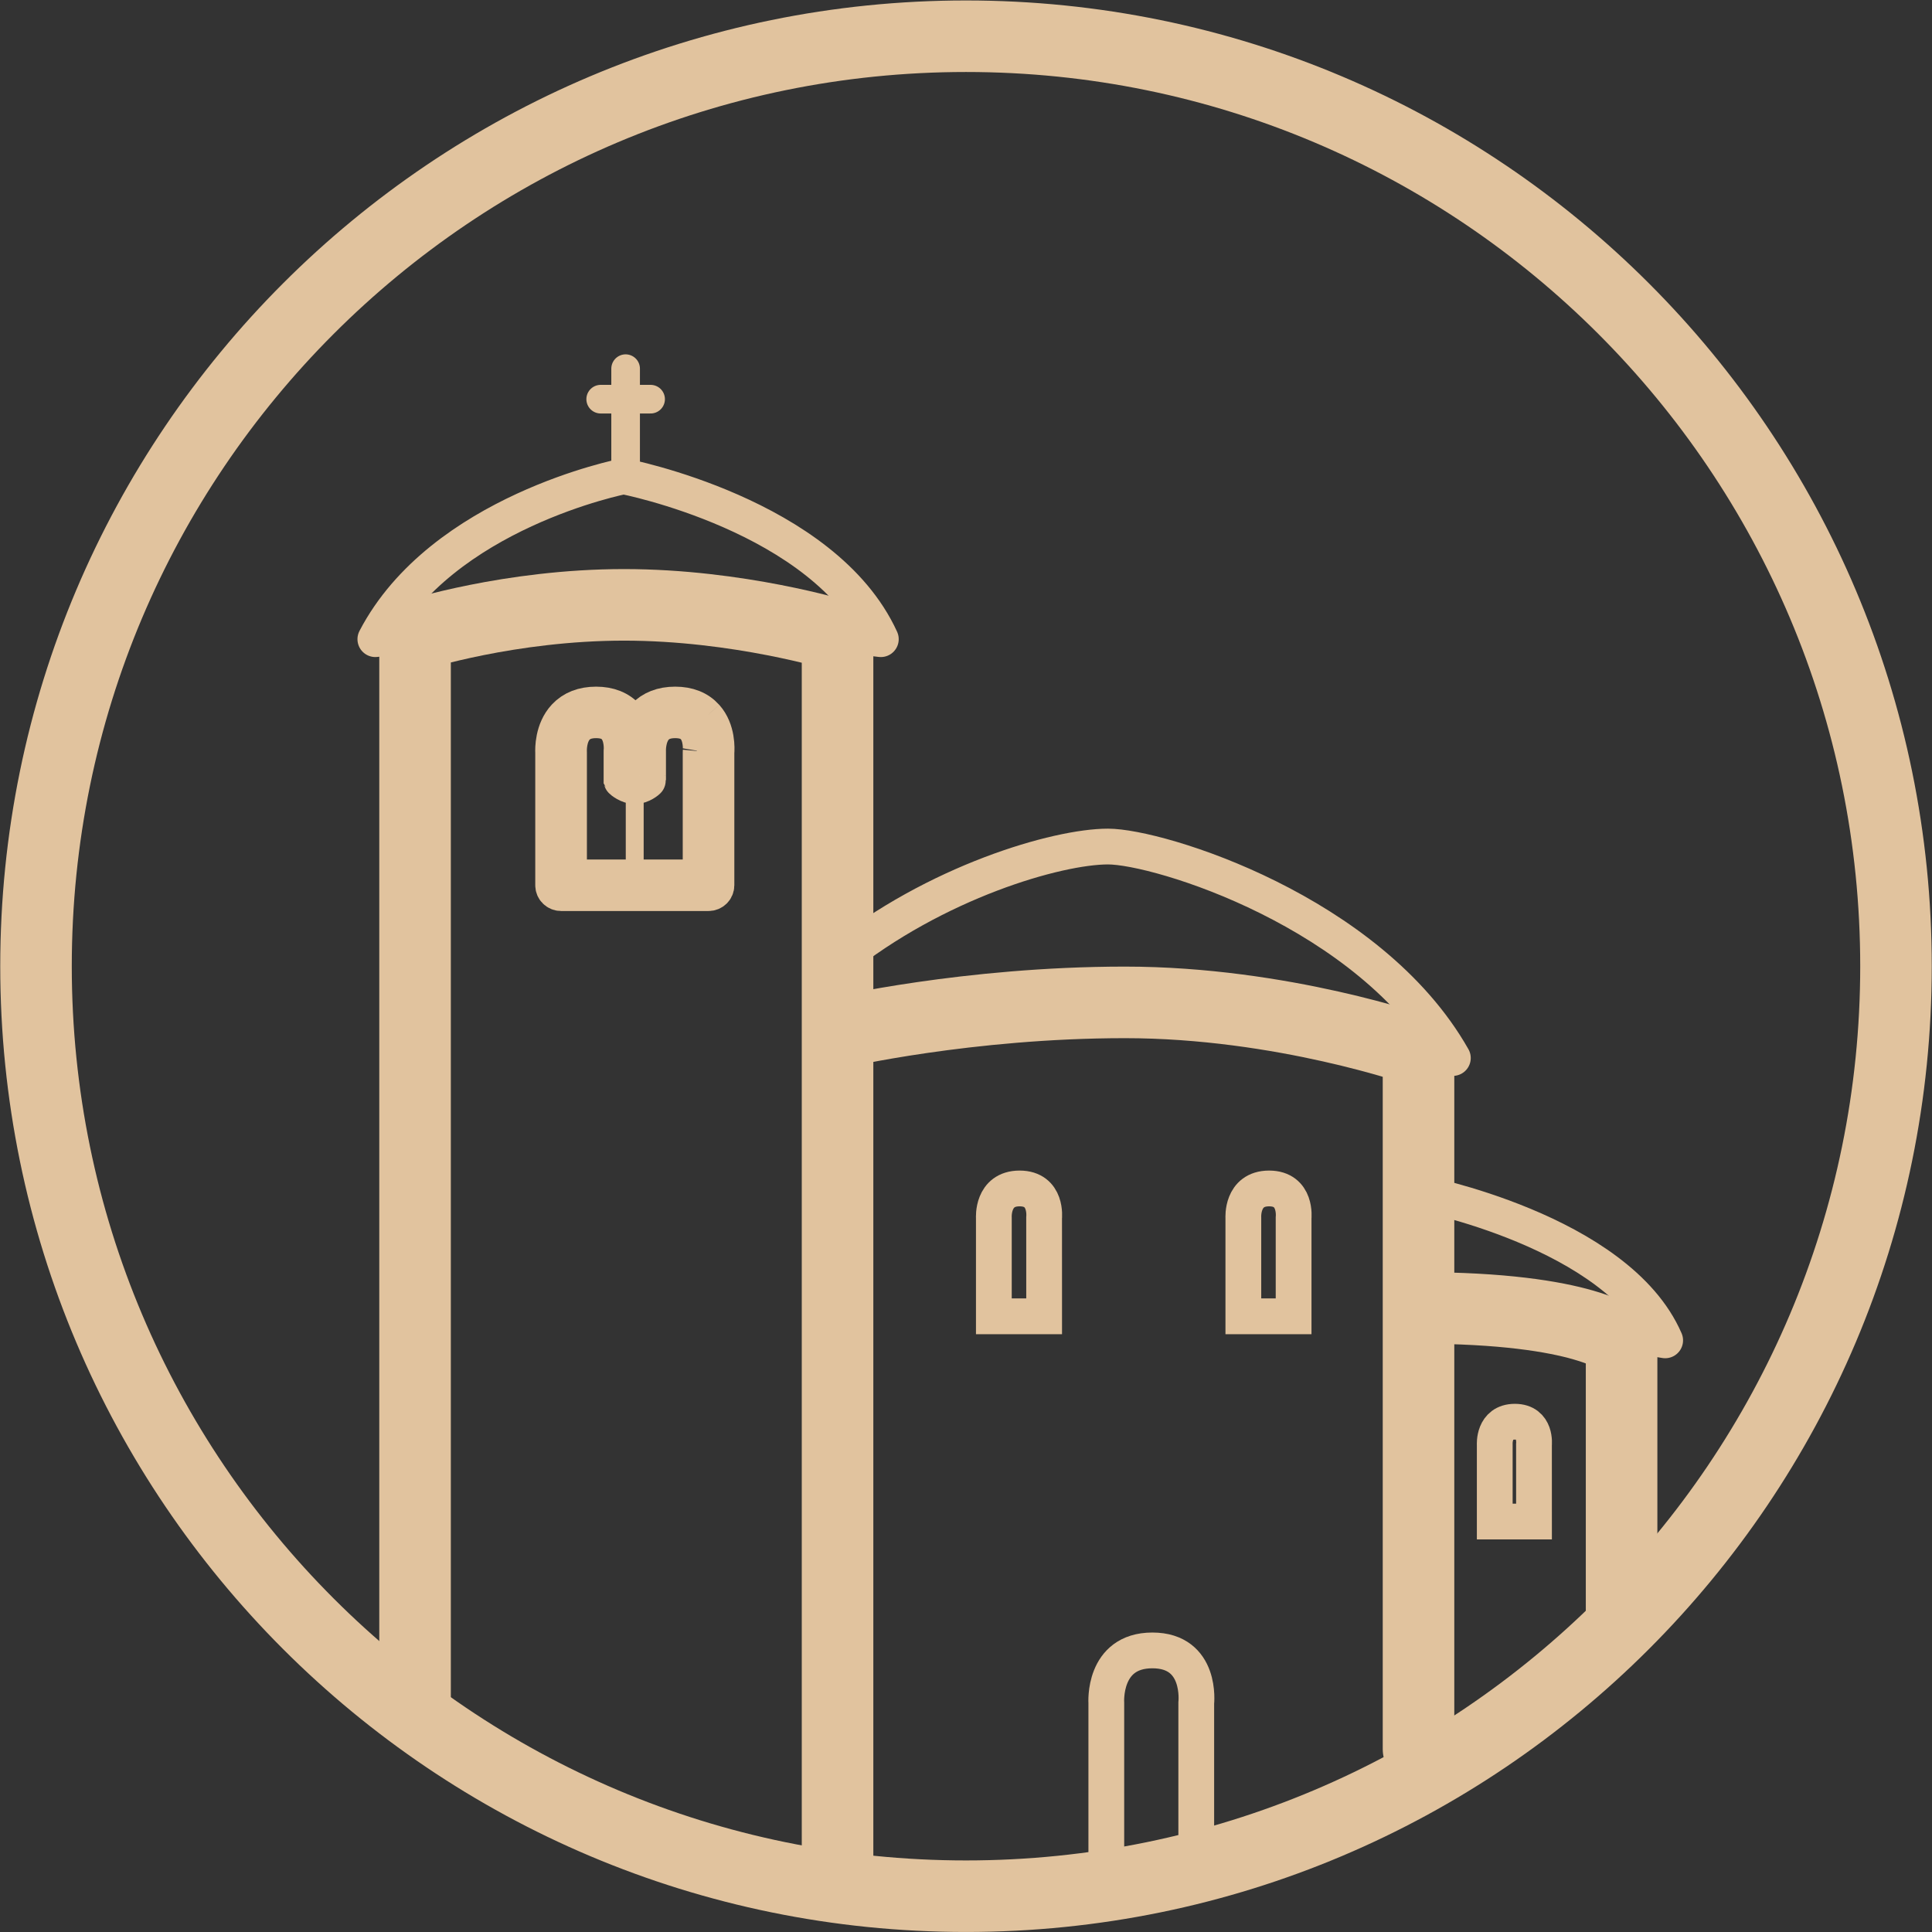 <svg height="72" viewBox="0 0 72 72" width="72" xmlns="http://www.w3.org/2000/svg"><rect x="0" y="0" width="72" height="72" fill="#333333" stroke="none"/><g stroke="#e1c39e" transform="translate(-98.127 3.889)"><path d="m113.595 59.607v-39.824s3.528-1.131 7.789-1.131c4.263 0 7.956 1.131 7.956 1.131v39.824m0 6.224v-31.235s4.851-1.129 10.711-1.129c5.861 0 10.94 1.795 10.94 1.795v24.345m0 1.689v-16.443c6.293 0 7.568 1.275 7.568 1.275v10.16" fill="none" stroke-linecap="round" stroke-linejoin="round" stroke-miterlimit="10" stroke-width="2.667"/><path d="m124.434 22.823c-.272-.303-.657-.456-1.145-.456s-.877.152-1.159.453c-.164.176-.268.38-.333.575-.059-.195-.153-.397-.311-.572-.272-.303-.657-.456-1.145-.456s-.877.152-1.159.453c-.465.496-.447 1.224-.441 1.331v4.951c0 .163.132.293.295.293h5.495c.164 0 .296-.131.296-.293v-4.944c.011-.129.049-.843-.392-1.335m-.197 1.288c-.001.011-.001.021-.001.032v4.665h-4.904v-4.665c0-.005-.001-.013-.001-.019 0-.007-.032-.569.285-.907.168-.177.405-.264.725-.264.316 0 .547.085.704.259.3.332.245.893.244.899 0 .011-.001.021-.001.032v1.052c.005.015.252.216.497.215.249-.001.497-.207.493-.223v-1.044c0-.005 0-.013 0-.019 0-.007-.032-.569.285-.907.168-.177.405-.264.725-.264.316 0 .547.085.704.259.3.332.245.893.244.899" fill="#fff" stroke-width="1.333"/><g fill="none"><path d="m124.434 22.823c-.272-.303-.657-.456-1.145-.456s-.877.152-1.159.453c-.164.176-.268.38-.333.575-.059-.195-.153-.397-.311-.572-.272-.303-.657-.456-1.145-.456s-.877.152-1.159.453c-.465.496-.447 1.224-.441 1.331v4.951c0 .163.132.293.295.293h5.495c.164 0 .296-.131.296-.293v-4.944c.011-.129.049-.843-.392-1.335zm-.197 1.288c-.001.011-.001.021-.001.032v4.665h-4.904v-4.665c0-.005-.001-.013-.001-.019 0-.007-.032-.569.285-.907.168-.177.405-.264.725-.264.316 0 .547.085.704.259.3.332.245.893.244.899 0 .011-.001.021-.001.032v1.052c.005.015.252.216.497.215.249-.001.497-.207.493-.223v-1.044c0-.005 0-.013 0-.019 0-.007-.032-.569.285-.907.168-.177.405-.264.725-.264.316 0 .547.085.704.259.3.332.245.893.244.899z" stroke-miterlimit="10" stroke-width=".267"/><path d="m137.039 45.166h-.923-.951v-3.668s-.077-1.097.96-1.097c1.037 0 .913 1.097.913 1.097zm9.297 0h-.924-.949v-3.668s-.077-1.097.96-1.097c1.036 0 .913 1.097.913 1.097zm-3.628 20.981h-1.652-1.7v-6.567s-.139-1.963 1.717-1.963 1.635 1.963 1.635 1.963zm12.587-13.332h-.72-.743v-2.865s-.06-.856.749-.856c.811 0 .713.856.713.856z" stroke-width="1.333"/><g stroke-miterlimit="10"><path d="m121.781 25.045v3.812" stroke-width=".667"/><path d="m159.6 45.965.583.097c-1.773-4.083-9.193-5.504-9.193-5.504m.697-5.117.584.099c-3.092-5.459-10.961-7.881-12.851-7.881s-6.42 1.312-10.079 4.256m.991-12.059.621.075c-2.116-4.631-9.572-6.067-9.572-6.067m-8.645 5.992-.621.075c2.473-4.744 9.239-6.067 9.239-6.067" stroke-linecap="round" stroke-linejoin="round" stroke-width="1.333"/><path d="m121.442 9.85v3.588m.931-2.451h-1.86" stroke-linecap="round" stroke-linejoin="round" stroke-width="1.067"/></g></g></g><path d="m0 0c14.362 0 26 11.643 26 26 0 14.362-11.642 26-26 26-14.362 0-26-11.642-26-26 0-14.361 11.642-26 26-26" fill="none" stroke="#e1c39e" stroke-width="2" transform="matrix(1.333 0 0 -1.333 36 70.666)"/></svg>